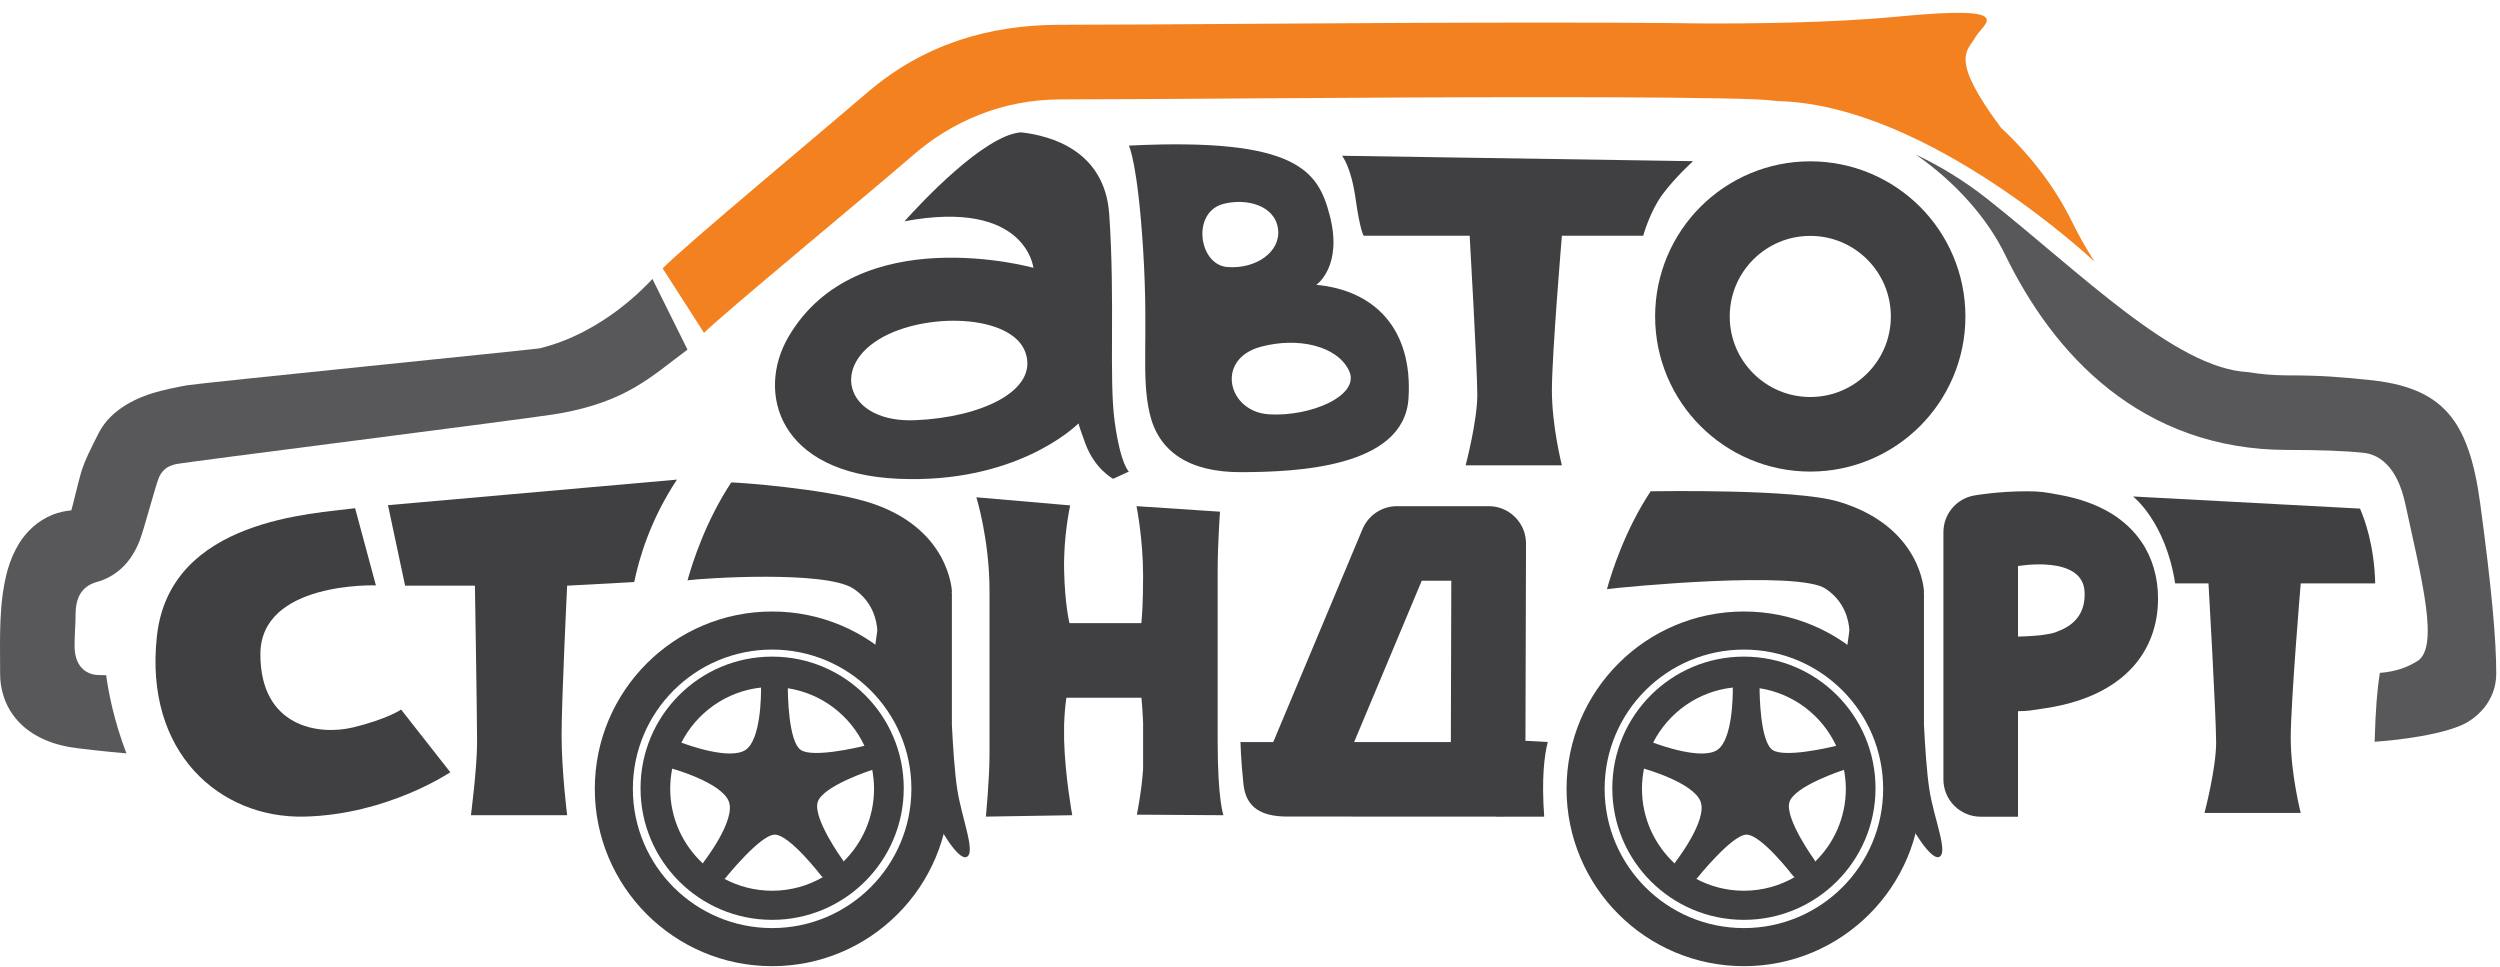 <?xml version="1.0" encoding="UTF-8"?>
<svg width="150px" height="58px" viewBox="0 0 150 58" version="1.1" xmlns="http://www.w3.org/2000/svg" xmlns:xlink="http://www.w3.org/1999/xlink">
    <!-- Generator: Sketch 52.5 (67469) - http://www.bohemiancoding.com/sketch -->
    <title>autostandart</title>
    <desc>Created with Sketch.</desc>
    <g id="Pages" stroke="none" stroke-width="1" fill="none" fill-rule="evenodd">
        <g id="guides" transform="translate(-880, -100)">
            <g id="logotypes-color" transform="translate(126, 94)">
                <g id="autostandart" transform="translate(754, 6)">
                    <path d="M124.338,13.338 C123.325,11.262 121.856,9.341 120.06,7.664 C120.054,7.654 120.047,7.646 120.04,7.636 C116.925,3.456 118.06,3.068 118.521,2.238 C118.984,1.407 121.243,0.281 113.843,0.998 C109.867,1.382 104.86,1.42 102.087,1.406 C101.436,1.398 100.737,1.388 100.001,1.382 L99.997,1.382 C97.839,1.363 95.336,1.355 92.639,1.355 C81.482,1.355 69.234,1.488 63.58,1.488 C59.371,1.488 55.43,2.648 52.07,5.528 C49.566,7.678 40.964,14.851 39.76,16.102 L42.242,19.973 C43.205,18.979 52.204,11.549 54.806,9.292 C57.079,7.319 60.102,5.964 63.65,5.964 C69.35,5.964 81.507,5.83 92.639,5.83 C98.199,5.83 102.975,5.865 105.383,5.962 C105.819,5.978 106.249,6.015 106.679,6.067 C106.685,6.067 106.69,6.067 106.694,6.067 C115.683,6.291 125.64,15.671 125.64,15.671 L125.654,15.671 C125.176,14.923 124.732,14.145 124.338,13.338" id="Fill-1" fill="#F4811F"></path>
                    <path d="M39.146,16.738 C38.829,17.066 36.216,19.973 32.365,20.903 C32.16,20.953 11.977,22.983 11.221,23.118 C10.463,23.255 9.801,23.396 9.209,23.574 C8.435,23.805 6.702,24.454 5.928,25.971 C5.473,26.865 5.07,27.649 4.854,28.39 C4.694,28.947 4.34,30.439 4.281,30.619 C3.903,30.663 3.526,30.733 3.171,30.877 C2.262,31.233 1.574,31.915 1.152,32.596 C0.514,33.636 0.296,34.693 0.152,35.728 C0.019,36.763 0.001,37.796 -0,38.746 C-0,39.355 0.008,39.927 0.008,40.419 L0.008,40.422 C-0,41.316 0.287,42.239 0.8,42.923 C1.18,43.441 1.647,43.822 2.108,44.093 C2.805,44.499 3.492,44.696 4.127,44.817 C4.608,44.906 6.476,45.109 7.585,45.204 C6.834,43.225 6.51,41.557 6.37,40.512 C6.227,40.506 6.085,40.503 5.92,40.503 C5.363,40.503 4.474,40.169 4.474,38.746 C4.474,38.079 4.536,37.419 4.536,36.827 C4.536,35.215 5.576,34.99 5.908,34.89 C6.615,34.683 7.237,34.224 7.629,33.741 C7.98,33.317 8.194,32.89 8.357,32.498 C8.634,31.808 9.346,29.066 9.547,28.623 C9.799,28.066 10.207,27.948 10.498,27.859 C10.866,27.747 31.878,25.11 33.576,24.806 C37.656,24.076 39.097,22.565 41.25,20.978 L39.146,16.738 Z" id="Fill-4" fill="#58585B"></path>
                    <path d="M142.013,22.783 C140.423,22.631 139.426,22.523 137.246,22.522 C136.409,22.521 135.627,22.452 134.888,22.327 L134.887,22.327 C130.518,22.11 124.855,16.385 119.263,11.956 C117.782,10.784 116.315,9.921 114.953,9.277 C117.359,10.952 119.259,13.113 120.314,15.296 C121.765,18.27 123.762,21.167 126.556,23.366 C127.952,24.464 129.544,25.379 131.335,26.012 C133.123,26.647 135.102,26.997 137.246,26.996 C139.109,26.996 140.639,27.044 141.826,27.171 C142.716,27.264 143.826,27.956 144.312,30.207 C145.297,34.754 146.394,38.888 145.011,39.688 C144.425,40.027 143.824,40.288 142.789,40.374 C142.637,41.337 142.532,42.524 142.478,44.505 C142.478,44.505 145.846,44.299 147.656,43.526 C148.119,43.327 148.605,43.002 149.041,42.476 C149.256,42.212 149.448,41.894 149.579,41.537 C149.711,41.179 149.775,40.793 149.775,40.42 C149.775,38.332 149.487,35.214 148.812,30.207 C148.122,25.12 146.541,23.214 142.013,22.783" id="Fill-7" fill="#58585B"></path>
                    <path d="M108.912,51.695 L108.875,51.606 C108.875,51.606 107.061,49.101 107.368,48.123 C107.669,47.16 110.555,46.218 110.639,46.191 C110.708,46.561 110.75,46.939 110.75,47.33 C110.75,49.041 110.045,50.587 108.912,51.695 M101.772,52.732 L101.829,52.686 C101.829,52.686 103.885,50.12 104.771,50.079 C105.658,50.038 107.592,52.564 107.592,52.564 L107.678,52.629 C106.78,53.146 105.744,53.444 104.634,53.444 C103.6,53.444 102.626,53.186 101.772,52.732 M98.519,47.33 C98.519,46.911 98.561,46.503 98.641,46.107 L98.671,46.128 C98.671,46.128 101.583,46.942 102.031,48.084 C102.48,49.223 100.505,51.748 100.505,51.748 L100.486,51.814 C99.279,50.697 98.519,49.104 98.519,47.33 M103.968,41.253 C103.972,41.709 103.961,44.355 103.05,44.987 C102.125,45.63 99.557,44.697 99.188,44.557 C100.103,42.764 101.875,41.48 103.968,41.253 M110.172,44.75 C109.63,44.882 107.096,45.461 106.37,45.008 C105.603,44.528 105.576,41.637 105.575,41.294 C107.618,41.612 109.326,42.936 110.172,44.75 M104.634,39.397 C100.272,39.397 96.738,42.933 96.738,47.295 C96.738,51.656 100.272,55.191 104.634,55.191 C108.995,55.191 112.531,51.656 112.531,47.295 C112.531,42.933 108.995,39.397 104.634,39.397" id="Fill-10" fill="#404042"></path>
                    <path d="M104.634,55.685 C100.02,55.685 96.278,51.944 96.278,47.33 C96.278,42.715 100.02,38.975 104.634,38.975 C109.249,38.975 112.989,42.715 112.989,47.33 C112.989,51.944 109.249,55.685 104.634,55.685 M104.634,36.69 C98.758,36.69 93.993,41.453 93.993,47.33 C93.993,53.205 98.758,57.97 104.634,57.97 C110.511,57.97 115.273,53.205 115.273,47.33 C115.273,41.453 110.511,36.69 104.634,36.69" id="Fill-12" fill="#404042"></path>
                    <path d="M57.438,47.376 C57.278,46.355 57.174,44.715 57.113,43.493 L57.113,35.626 C57.113,35.59 57.101,35.551 57.1,35.516 L57.116,35.507 C57.116,35.507 57.015,31.591 51.973,30.094 C49.38,29.325 44.398,28.946 43.874,28.946 C42.345,31.265 41.551,33.744 41.251,34.819 C42.165,34.693 49.546,34.206 51.213,35.323 C52.4,36.118 52.608,37.284 52.638,37.823 C52.638,37.927 52.418,39.314 52.418,39.416 C51.902,39.104 52.755,40.526 52.175,40.329 C52.641,41.335 52.17,39.887 52.992,41.541 C53.478,42.158 53.844,42.871 54.059,43.65 C55.311,46.146 55.545,47.32 55.79,48.952 C55.837,48.86 55.885,48.769 55.928,48.675 C56.401,49.857 57.481,51.53 57.945,51.432 C58.616,51.292 57.718,49.166 57.438,47.376" id="Fill-15" fill="#404042"></path>
                    <path d="M112.034,22.404 C111.153,23.283 109.958,23.818 108.617,23.82 C107.275,23.818 106.082,23.283 105.198,22.404 C104.321,21.523 103.785,20.329 103.784,18.987 C103.785,17.645 104.321,16.451 105.198,15.569 C106.082,14.691 107.275,14.154 108.617,14.154 C109.958,14.155 111.153,14.691 112.034,15.569 C112.913,16.451 113.448,17.645 113.451,18.987 C113.448,20.329 112.913,21.523 112.034,22.404 M115.199,12.404 C113.52,10.724 111.178,9.678 108.617,9.68 C106.054,9.678 103.713,10.724 102.034,12.404 C100.353,14.082 99.307,16.423 99.307,18.987 C99.307,21.55 100.353,23.891 102.034,25.568 C103.713,27.25 106.054,28.296 108.617,28.295 C111.178,28.296 113.52,27.25 115.199,25.568 C116.88,23.89 117.925,21.549 117.925,18.987 C117.925,16.424 116.88,14.083 115.199,12.404" id="Fill-17" fill="#404042"></path>
                    <path d="M76.131,24.859 C73.657,24.699 72.912,21.559 75.624,20.813 C77.89,20.193 80.253,20.761 80.947,22.251 C81.637,23.741 78.609,25.018 76.131,24.859 M73.405,12.234 C74.785,11.877 76.495,12.314 76.683,13.738 C76.864,15.11 75.347,16.161 73.633,16.021 C71.919,15.883 71.481,12.733 73.405,12.234 M78.977,17.09 C78.977,17.09 80.601,15.995 79.774,12.886 C79.084,10.279 77.85,8.234 67.733,8.736 C67.733,8.736 68.264,9.746 68.593,15.068 C68.921,20.389 68.454,22.516 68.981,24.806 C69.507,27.093 71.337,28.346 74.492,28.33 C77.649,28.316 84.245,28.103 84.511,23.9 C84.778,19.698 82.436,17.409 78.977,17.09" id="Fill-19" fill="#404042"></path>
                    <path d="M101.583,9.671 L80.521,9.346 C80.521,9.346 81.062,9.978 81.333,11.909 C81.603,13.839 81.82,14.146 81.82,14.146 L88.18,14.146 C88.18,14.146 88.638,22.124 88.638,23.694 C88.638,25.264 87.939,27.918 87.939,27.918 L93.714,27.918 C93.714,27.918 93.114,25.59 93.114,23.424 C93.114,21.258 93.714,14.146 93.714,14.146 L98.592,14.146 C98.592,14.146 98.987,12.702 99.743,11.674 C100.503,10.644 101.583,9.671 101.583,9.671" id="Fill-21" fill="#404042"></path>
                    <path d="M54.899,25.213 C50.894,25.378 49.79,22.16 52.732,20.361 C55.453,18.699 60.695,18.843 61.52,21.131 C62.345,23.42 58.905,25.05 54.899,25.213 M66.881,25.301 C66.527,22.716 66.915,18.184 66.555,12.871 C66.298,9.03 63.048,8.141 61.264,7.94 C59.055,8.094 55.223,12.215 54.27,13.276 C61.558,11.916 62.004,16.068 62.004,16.068 C62.004,16.068 51.432,13.116 47.298,20.227 C45.375,23.535 46.671,28.419 53.919,28.728 C60.883,29.026 64.444,25.667 64.713,25.403 C64.732,25.51 64.824,25.81 65.117,26.603 C65.689,28.157 66.79,28.728 66.79,28.728 L67.732,28.295 C67.732,28.295 67.235,27.884 66.881,25.301" id="Fill-23" fill="#404042"></path>
                    <path d="M21.191,43.643 C19.134,44.143 15.623,43.635 15.623,39.254 C15.623,34.874 22.554,35.123 22.554,35.123 L21.306,30.491 C18.897,30.827 10.201,31.105 9.417,38.147 C8.631,45.191 13.226,49.101 18.23,48.997 C23.234,48.892 27.018,46.335 27.018,46.335 L24.067,42.574 C24.067,42.574 23.249,43.141 21.191,43.643" id="Fill-25" fill="#404042"></path>
                    <path d="M73.06,34.223 C73.06,32.611 73.201,30.702 73.201,30.702 L68.19,30.37 C68.19,30.37 68.586,32.32 68.586,34.547 C68.586,36.158 68.519,37.028 68.48,37.389 L64.168,37.389 C64.168,37.389 63.893,36.289 63.846,34.223 C63.801,32.155 64.21,30.324 64.21,30.324 L58.581,29.837 C58.581,29.837 59.371,32.363 59.371,35.454 L59.371,45.257 C59.371,46.759 59.152,48.997 59.152,48.997 L64.335,48.913 C64.335,48.913 63.906,46.573 63.846,44.416 L63.846,43.493 C63.87,42.802 63.921,42.279 63.983,41.864 L68.486,41.864 C68.53,42.298 68.563,42.81 68.586,43.348 L68.586,46.136 C68.498,47.493 68.21,48.88 68.21,48.88 L73.405,48.913 C73.405,48.913 73.06,47.981 73.06,44.522 L73.06,34.223 Z" id="Fill-27" fill="#404042"></path>
                    <path d="M38.053,34.923 C38.339,33.541 38.999,31.222 40.616,28.777 L23.279,30.31 L24.306,35.141 L28.495,35.141 C28.495,35.141 28.625,42.952 28.625,44.522 C28.625,46.092 28.255,48.913 28.255,48.913 L34.029,48.913 C34.029,48.913 33.696,46.272 33.696,44.106 C33.696,41.941 34.029,35.141 34.029,35.141 L38.053,34.923 Z" id="Fill-29" fill="#404042"></path>
                    <path d="M142.513,35.002 C142.457,32.72 141.877,31.144 141.599,30.516 L127.982,29.788 C127.982,29.788 129.934,31.29 130.509,35.002 L132.51,35.002 C132.51,35.002 132.968,42.981 132.968,44.552 C132.968,46.121 132.27,48.775 132.27,48.775 L138.044,48.775 C138.044,48.775 137.444,46.447 137.444,44.281 C137.444,42.115 138.044,35.002 138.044,35.002 L142.513,35.002 Z" id="Fill-31" fill="#404042"></path>
                    <path d="M115.762,47.376 C115.605,46.355 115.499,44.715 115.438,43.493 L115.438,35.626 C115.438,35.59 115.426,35.551 115.425,35.516 L115.44,35.507 C115.44,35.507 115.339,31.591 110.297,30.094 C107.705,29.325 99.565,29.476 99.039,29.476 C97.511,31.794 96.716,34.276 96.417,35.349 C97.332,35.223 107.871,34.206 109.538,35.323 C110.725,36.118 110.933,37.284 110.962,37.823 C110.962,37.927 110.744,39.314 110.744,39.416 C110.227,39.104 111.08,40.526 110.499,40.329 C110.966,41.335 110.494,39.887 111.318,41.541 C111.803,42.158 112.169,42.871 112.383,43.65 C113.635,46.146 113.871,47.32 114.115,48.952 C114.162,48.86 114.209,48.769 114.252,48.675 C114.726,49.857 115.836,51.526 116.3,51.43 C116.97,51.288 116.043,49.166 115.762,47.376" id="Fill-33" fill="#404042"></path>
                    <path d="M123.463,37.88 C123.338,37.942 123.178,37.996 122.927,38.037 C122.901,38.042 122.874,38.044 122.848,38.05 C122.569,38.105 122.306,38.134 122.092,38.144 C122.082,38.144 122.072,38.144 122.062,38.146 C121.727,38.174 121.395,38.189 121.08,38.195 L121.08,33.963 C121.08,33.963 124.942,33.278 125.073,35.487 C125.157,36.894 124.334,37.564 123.463,37.88 M128.478,32.497 C127.993,31.786 127.369,31.24 126.722,30.835 C125.743,30.23 124.711,29.912 123.723,29.72 C122.732,29.533 122.461,29.478 121.606,29.477 C119.856,29.478 118.532,29.717 118.45,29.729 C117.38,29.92 116.605,30.845 116.605,31.932 L116.605,46.765 C116.605,48.001 117.607,49.003 118.843,49.003 L121.08,49.003 L121.08,42.672 C121.76,42.662 121.826,42.624 122.642,42.506 C123.345,42.403 124.079,42.246 124.819,41.995 C125.915,41.617 127.061,41.026 127.985,40 C128.445,39.489 128.831,38.867 129.09,38.172 C129.352,37.474 129.483,36.71 129.482,35.915 C129.488,34.649 129.131,33.439 128.478,32.497" id="Fill-35" fill="#404042"></path>
                    <path d="M87.051,44.522 L81.249,44.522 L85.304,34.846 L87.078,34.846 L87.051,44.522 Z M92.652,48.998 C92.485,46.698 92.662,45.316 92.866,44.521 L91.527,44.447 L91.561,32.615 C91.563,32.019 91.329,31.451 90.908,31.029 C90.486,30.605 89.92,30.37 89.322,30.37 L83.814,30.371 C82.916,30.371 82.099,30.916 81.752,31.744 L76.396,44.522 L74.428,44.522 C74.428,44.522 74.454,45.632 74.608,47.058 C74.762,48.499 75.731,48.97 77.149,48.993 C77.16,48.993 87.262,48.996 89.758,48.996 L89.756,49.003 L92.652,48.998 Z" id="Fill-37" fill="#404042"></path>
                    <path d="M50.606,51.695 L50.569,51.606 C50.569,51.606 48.756,49.101 49.062,48.123 C49.363,47.16 52.249,46.218 52.334,46.191 C52.403,46.561 52.442,46.939 52.442,47.33 C52.442,49.041 51.739,50.587 50.606,51.695 M43.467,52.732 L43.523,52.686 C43.523,52.686 45.579,50.12 46.465,50.079 C47.352,50.038 49.286,52.564 49.286,52.564 L49.371,52.629 C48.475,53.146 47.436,53.444 46.328,53.444 C45.293,53.444 44.32,53.186 43.467,52.732 M40.213,47.33 C40.213,46.911 40.255,46.503 40.335,46.107 L40.365,46.128 C40.365,46.128 43.279,46.942 43.727,48.084 C44.174,49.223 42.199,51.748 42.199,51.748 L42.18,51.814 C40.972,50.697 40.213,49.104 40.213,47.33 M45.662,41.253 C45.667,41.709 45.655,44.355 44.745,44.987 C43.819,45.63 41.251,44.697 40.882,44.557 C41.798,42.764 43.57,41.48 45.662,41.253 M51.866,44.75 C51.323,44.882 48.791,45.461 48.064,45.008 C47.299,44.528 47.271,41.637 47.27,41.294 C49.314,41.612 51.02,42.936 51.866,44.75 M46.328,39.397 C41.966,39.397 38.432,42.933 38.432,47.295 C38.432,51.656 41.966,55.191 46.328,55.191 C50.689,55.191 54.225,51.656 54.225,47.295 C54.225,42.933 50.689,39.397 46.328,39.397" id="Fill-39" fill="#404042"></path>
                    <path d="M46.328,55.685 C41.713,55.685 37.972,51.944 37.972,47.33 C37.972,42.715 41.713,38.975 46.328,38.975 C50.943,38.975 54.684,42.715 54.684,47.33 C54.684,51.944 50.943,55.685 46.328,55.685 M46.328,36.69 C40.452,36.69 35.688,41.453 35.688,47.33 C35.688,53.205 40.452,57.97 46.328,57.97 C52.205,57.97 56.969,53.205 56.969,47.33 C56.969,41.453 52.205,36.69 46.328,36.69" id="Fill-41" fill="#404042"></path>
                </g>
            </g>
        </g>
    </g>
</svg>